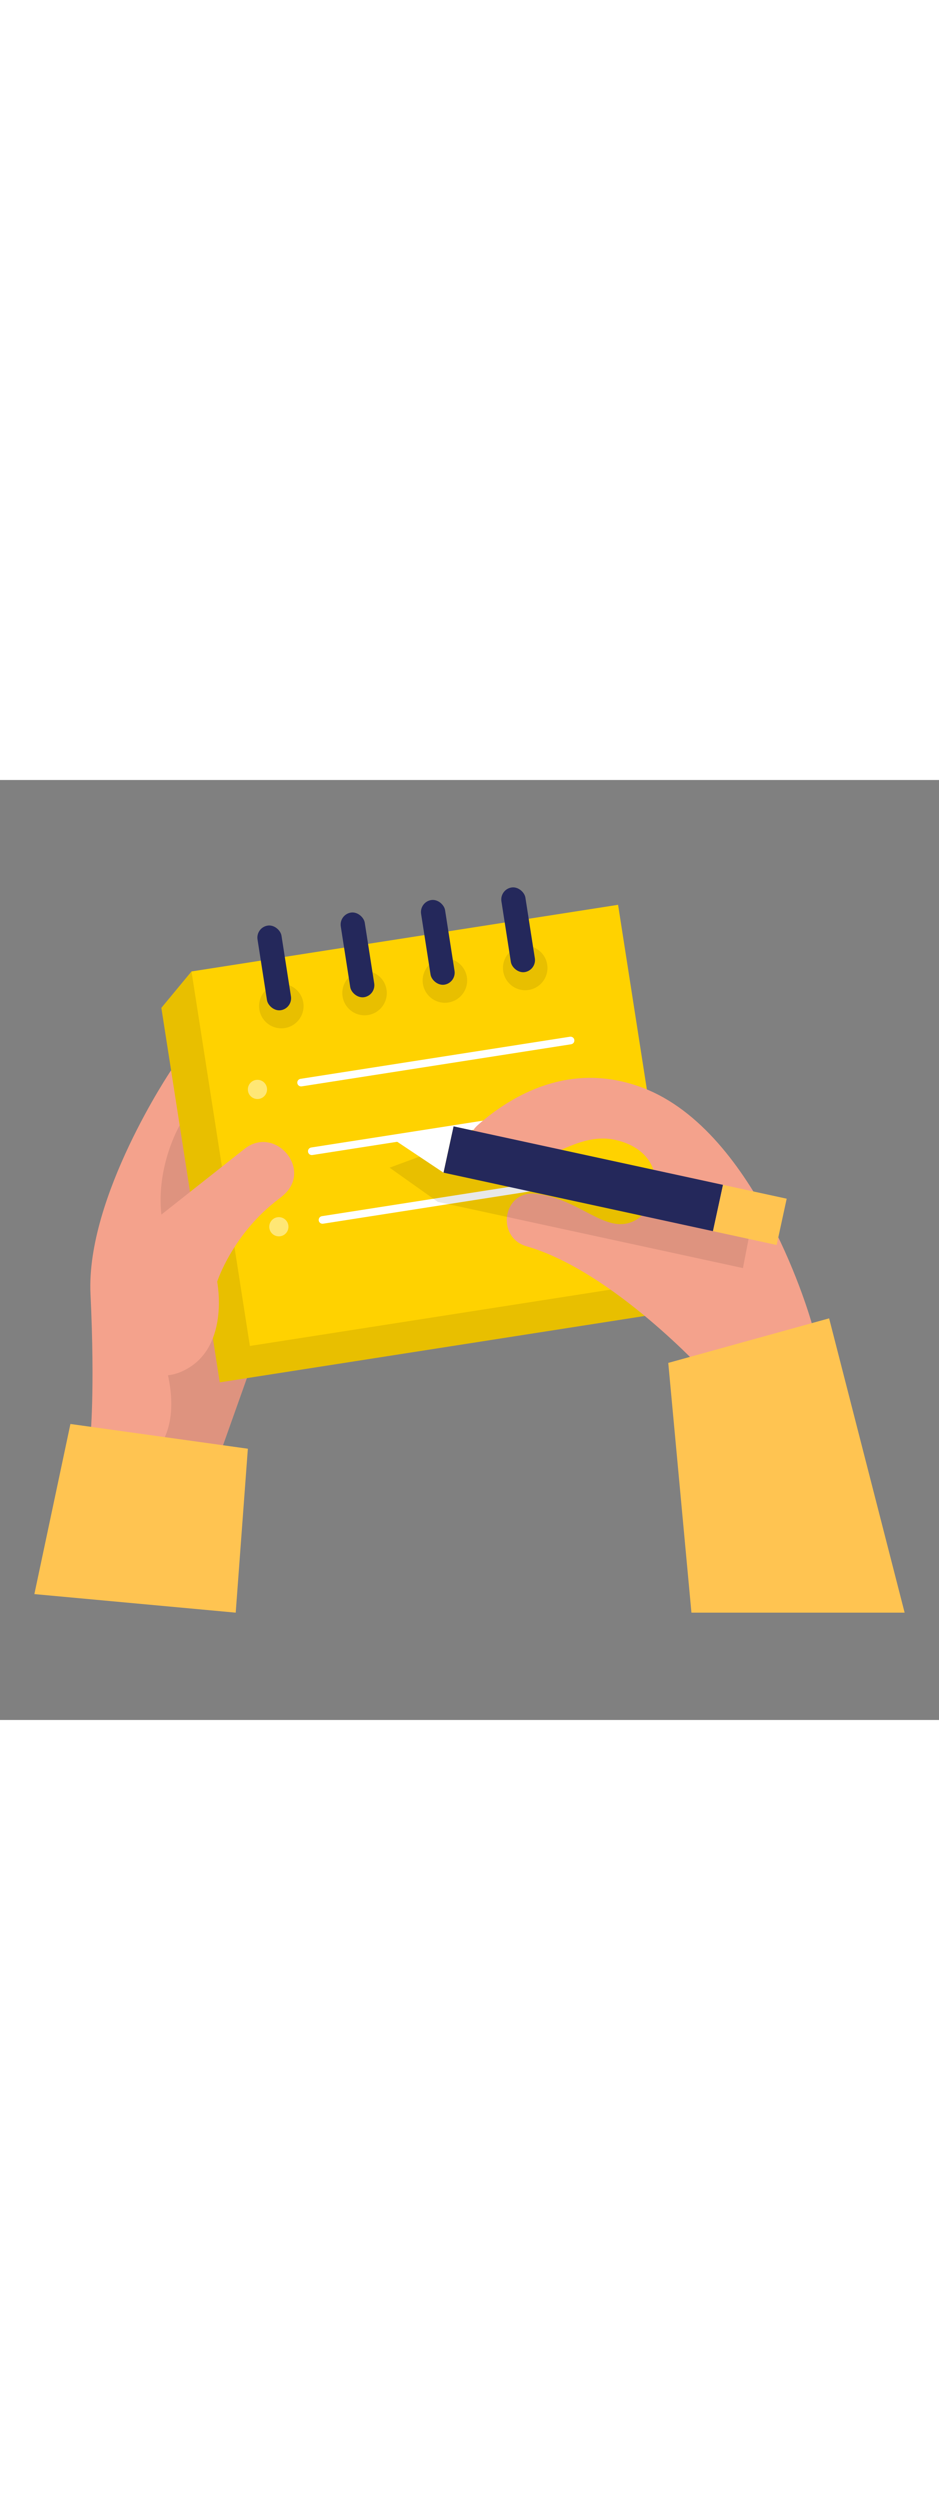 <svg id="_0290_note_taking_1" xmlns="http://www.w3.org/2000/svg" viewBox="0 0 500 500" data-imageid="note-taking-1-49" imageName="Note Taking 1" class="illustrations_image" style="width: 188px;"><rect x="0" y="0" width="500" height="500" fill="#808080" stroke="none"/><defs><style>.cls-1_note-taking-1-49,.cls-2_note-taking-1-49{fill:#fff;}.cls-3_note-taking-1-49{fill:#f4a28c;}.cls-4_note-taking-1-49{fill:#000001;opacity:.09;}.cls-2_note-taking-1-49{opacity:.46;}.cls-5_note-taking-1-49{fill:#24285b;}.cls-6_note-taking-1-49{fill:#ffd200;}.cls-7_note-taking-1-49{fill:#68e1fd;}</style></defs><g id="note-2_note-taking-1-49"><path class="cls-3_note-taking-1-49" d="m91.11,154.41s-45.38,67.22-42.92,119.04c2.47,51.82-.1,76.5-.1,76.5l70.02,5.76,13.87-38.96-40.87-162.34Z"/><path class="cls-4_note-taking-1-49" d="m81.92,294.84s17.89,35.01,4.01,58.22l32.19,2.65,13.87-38.96s-12.22-40.84-50.06-21.92Z"/><polygon class="cls-6_note-taking-1-49" points="339.04 252.16 313.07 85.75 123.33 115.37 101.98 101.83 85.92 121.21 117.02 320.41 344.16 284.96 360.22 265.58 339.04 252.16"/><polygon class="cls-4_note-taking-1-49" points="339.04 252.16 313.07 85.75 123.33 115.37 101.98 101.83 85.92 121.21 117.02 320.41 344.16 284.96 360.22 265.58 339.04 252.16"/><rect class="cls-6_note-taking-1-49" x="116.15" y="82.9" width="229.89" height="201.62" transform="translate(-25.57 37.84) rotate(-8.87)"/><circle class="cls-4_note-taking-1-49" cx="149.8" cy="120.25" r="11.85"/><rect class="cls-5_note-taking-1-49" x="139.57" y="77.17" width="12.92" height="45.56" rx="6.46" ry="6.46" transform="translate(-13.67 23.72) rotate(-8.87)"/><circle class="cls-4_note-taking-1-49" cx="194.12" cy="113.33" r="11.85"/><rect class="cls-5_note-taking-1-49" x="183.9" y="70.25" width="12.92" height="45.56" rx="6.46" ry="6.46" transform="translate(-12.07 30.47) rotate(-8.87)"/><circle class="cls-4_note-taking-1-49" cx="236.9" cy="106.66" r="11.85"/><rect class="cls-5_note-taking-1-49" x="226.67" y="63.58" width="12.92" height="45.56" rx="6.46" ry="6.46" transform="translate(-10.53 36.99) rotate(-8.87)"/><circle class="cls-4_note-taking-1-49" cx="279.67" cy="99.98" r="11.85"/><rect class="cls-5_note-taking-1-49" x="269.44" y="56.9" width="12.92" height="45.56" rx="6.46" ry="6.46" transform="translate(-8.99 43.5) rotate(-8.87)"/><circle class="cls-2_note-taking-1-49" cx="137.09" cy="164.59" r="5.11"/><circle class="cls-2_note-taking-1-49" cx="142.79" cy="201.12" r="5.11"/><circle class="cls-2_note-taking-1-49" cx="148.49" cy="237.64" r="5.11"/><path class="cls-1_note-taking-1-49" d="m160.32,162.99c-.98,0-1.84-.71-2-1.71-.17-1.11.59-2.14,1.69-2.32l143.49-22.4c1.13-.16,2.14.59,2.32,1.69.17,1.11-.58,2.14-1.69,2.32l-143.49,22.4c-.11.02-.21.02-.32.02Z"/><path class="cls-1_note-taking-1-49" d="m166.02,199.51c-.98,0-1.84-.71-2-1.71-.17-1.11.58-2.14,1.69-2.32l143.49-22.4c1.13-.16,2.14.59,2.32,1.69.17,1.11-.58,2.14-1.69,2.32l-143.49,22.4c-.11.02-.21.02-.32.02Z"/><path class="cls-1_note-taking-1-49" d="m171.72,236.04c-.98,0-1.84-.71-2-1.71-.17-1.11.59-2.14,1.69-2.32l143.49-22.4c1.13-.16,2.14.59,2.32,1.69.17,1.11-.58,2.14-1.69,2.32l-143.49,22.4c-.11.02-.21.02-.32.02Z"/><path class="cls-3_note-taking-1-49" d="m85.92,231.19l44.26-34.96c16.05-12.68,36.24,10.46,21.13,24.25-.86.78-1.8,1.56-2.83,2.34-24.72,18.62-32.84,44.06-32.84,44.06,0,0,7.4,37.02-19.74,48.12-27.15,11.1-61.91-31.88-9.98-83.8Z"/><polygon class="cls-7_note-taking-1-49 targetColor" points="37.5 342.55 131.98 355.71 125.51 442.91 18.3 433.04 37.5 342.55" style="fill: rgb(255, 196, 81);"/><path class="cls-4_note-taking-1-49" d="m95.68,183.71s-12.58,21.34-9.76,47.48l15.28-12.07-5.53-35.41Z"/></g><g id="pen_note-taking-1-49"><path class="cls-3_note-taking-1-49" d="m263.51,207.41c-12.66.43-18.57-15.54-9.05-23.9,18.19-15.98,49.41-34.29,87.7-19.82,61.69,23.31,90.07,125.24,90.07,125.24l-56.21,26.8s-49.73-54.52-95.61-67.68c-16.28-4.67-12.81-29.13,4.09-28.03.61.04,1.23.1,1.88.19,22.83,3.08,36.03,21.33,50.83,14.54,14.81-6.79,19.75-35.97-8.63-43.09-21.99-5.52-38.27,14.85-65.08,15.76Z"/><polygon class="cls-4_note-taking-1-49" points="231.1 197.49 207.46 206.22 233.13 224.42 395.61 259.63 401.91 226.98 328.41 203.08 231.1 197.49"/><rect class="cls-5_note-taking-1-49" x="237.15" y="199.5" width="146.83" height="25.2" transform="translate(52.02 -61.01) rotate(12.24)"/><polygon class="cls-1_note-taking-1-49" points="241.49 184.23 207.46 189.74 236.15 208.86 241.49 184.23"/><rect class="cls-7_note-taking-1-49 targetColor" x="386.66" y="214" width="25.2" height="34.69" transform="translate(88.54 572.49) rotate(-77.76)" style="fill: rgb(255, 196, 81);"/><polygon class="cls-7_note-taking-1-49 targetColor" points="355.84 310.06 441.49 286.36 481.7 442.91 368.18 442.91 355.84 310.06" style="fill: rgb(255, 196, 81);"/></g></svg>